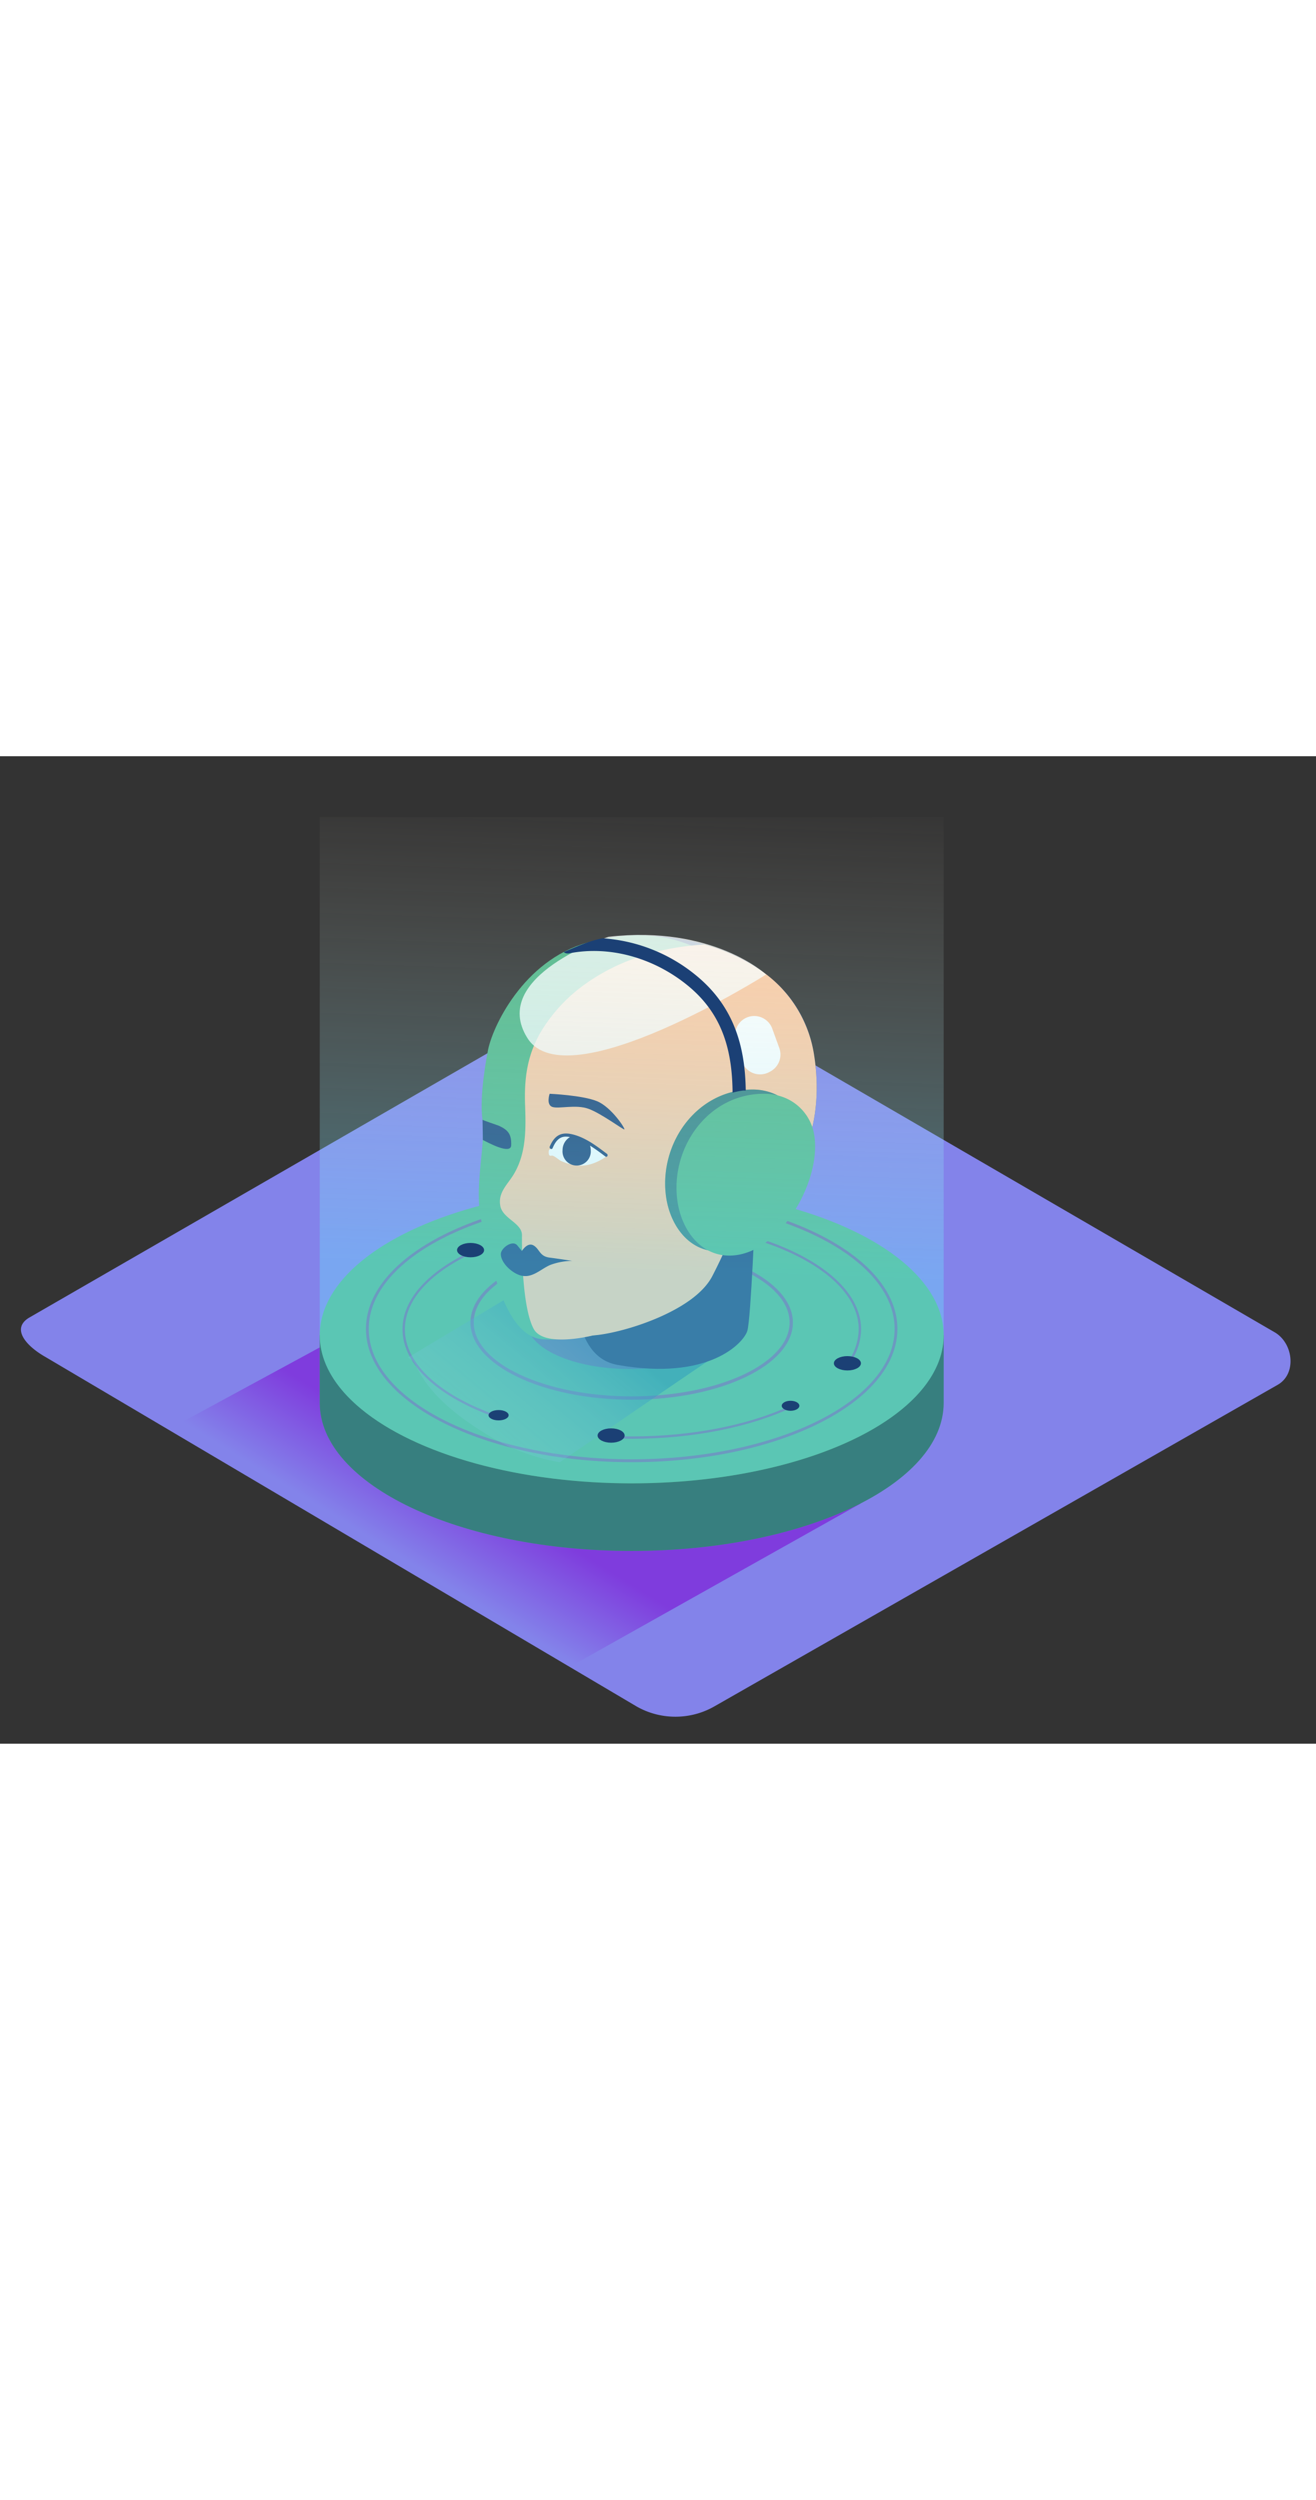 <svg id="Layer_2" data-name="Layer 2" xmlns="http://www.w3.org/2000/svg" xmlns:xlink="http://www.w3.org/1999/xlink" viewBox="0 0 400 300" data-imageid="artifical-inteligence-isometric" imageName="Artifical inteligence" class="illustrations_image" style="width: 158px;"><rect x="0" y="0" width="400" height="300" fill="#333333" stroke="none"/><defs><linearGradient id="linear-gradient" x1="134.72" y1="251.23" x2="150.42" y2="225.84" gradientUnits="userSpaceOnUse"><stop offset="0" stop-color="#8383ea"/><stop offset="1" stop-color="#7f3cdd"/></linearGradient><linearGradient id="linear-gradient-2" x1="127.75" y1="234.11" x2="181.02" y2="172.3" gradientTransform="translate(-3.41 2.42) rotate(-0.97)" gradientUnits="userSpaceOnUse"><stop offset="0.01" stop-color="#fff" stop-opacity="0"/><stop offset="1" stop-color="#006d9d"/></linearGradient><linearGradient id="linear-gradient-3" x1="195.09" y1="9.22" x2="189.97" y2="156.09" gradientUnits="userSpaceOnUse"><stop offset="0" stop-color="#ffeed9" stop-opacity="0"/><stop offset="1" stop-color="#68e1fd"/></linearGradient></defs><title>PP</title><path d="M193.6,288.75,13.87,182.54C8.15,179.32,3.24,174,8.82,170.59l180.37-104c2.71-1.68,6.82-2.78,9.57-1.18L387.42,175c5.72,3.32,6.75,12.6,1,15.93L217.29,288.58A23.9,23.9,0,0,1,193.6,288.75Z" fill="#8383ea"/><polyline points="261.68 226.99 173.82 276.3 51.83 204.2 124.04 165.05" fill="url(#linear-gradient)"/><path d="M276.41,175.89c-15.72-14.54-47.61-24.49-84.4-24.49s-68.67,9.95-84.4,24.49H97.19v20.55c0,24.87,42.45,45,94.82,45s94.82-20.16,94.82-45V175.89Z" fill="#52b788" class="target-color"/><path d="M276.41,175.89c-15.72-14.54-47.61-24.49-84.4-24.49s-68.67,9.95-84.4,24.49H97.19v20.55c0,24.87,42.45,45,94.82,45s94.82-20.16,94.82-45V175.89Z" fill="#1b4075" opacity="0.47"/><ellipse cx="192.01" cy="175.89" rx="94.82" ry="45.03" fill="#52b788" class="target-color"/><ellipse cx="191.33" cy="172.04" rx="31.15" ry="14.12" fill="#6d6d9b"/><path d="M192,214.48c-44.54,0-80.77-18.17-80.77-40.5s36.23-40.5,80.77-40.5,80.77,18.17,80.77,40.5S236.55,214.48,192,214.48Zm0-80.12c-44.07,0-79.92,17.77-79.92,39.62s35.85,39.62,79.92,39.62,79.92-17.77,79.92-39.62S236.08,134.36,192,134.36Z" fill="#6d6d9b"/><path d="M150.85,200.19c-16.85-5.94-27.78-15.43-27.78-26.09,0-9.25,8.23-17.6,21.39-23.53l-.52-.52c-13.29,6.06-21.6,14.6-21.6,24.05,0,10.95,11.12,20.67,28.25,26.74Z" fill="#6d6d9b"/><path d="M240.21,197.34c-12.44,5.75-29.45,9.31-48.2,9.31-2.15,0-4.28-.06-6.38-.16,0,.24,0,.49,0,.73,2.1.09,4.21.15,6.36.15,19,0,36.31-3.67,48.9-9.6Z" fill="#6d6d9b"/><path d="M261,174.1a17.78,17.78,0,0,1-3.66,10.45l.65.29a18.34,18.34,0,0,0,3.74-10.74c0-15.66-22.76-28.82-53.31-32.34l-.2.71C238.41,145.91,261,158.78,261,174.1Z" fill="#6d6d9b"/><path d="M192,195.49c-27,0-49-10.52-49-23.44s22-23.44,49-23.44,49,10.52,49,23.44S219,195.49,192,195.49Zm0-45.89c-26.46,0-48,10.07-48,22.44s21.53,22.44,48,22.44,48-10.07,48-22.44S218.47,149.6,192,149.6Z" fill="#6d6d9b"/><path d="M165.23,158,124,182.69A4.44,4.44,0,0,1,126.3,185c4.39,9.18,13,15.7,21.5,20.94a61.7,61.7,0,0,0,22.36,8.56c20.13-13.79,47-32.18,50.6-34.47l6.29-18.14Z" opacity="0.48" fill="url(#linear-gradient-2)"/><path d="M229.6,136.43s-1.34,34.6-2.46,38.19-11.65,15.23-39.43,10.3-2.24-84.68-2.24-84.68" fill="#1b4075"/><path d="M198.94,54.56s42.68,1.59,48.39,35.5-16,59-50.8,58.25" fill="#1b4075"/><path d="M148.24,89.78s-2.7,13.37-1.58,20.65-2.8,20.76-.27,31.08,6.46,34.88,18.65,35.63S209.09,172,216.4,158s27.37-59.73,15.18-80.46-30.91-27.06-53-20.93C159,62,149.39,82.65,148.24,89.78Z" fill="#52b788" class="target-color"/><path d="M247.33,90.06A37.93,37.93,0,0,0,231.13,65a57.78,57.78,0,0,0-17-7.78c-12.7.69-25.4,4.35-35.87,11.73a48.46,48.46,0,0,0-13.6,14.35c-4.35,7.18-5.35,14.31-5.06,22.59.25,7.11.41,14.43-3.26,20.81-1.94,3.36-5,5.69-4.29,9.81.64,4,6.63,5.24,6.6,9-.07,8.78.52,22.82,3.56,28.46,3.15,5.84,18,2,18,2,8.52-.53,30.6-7.13,36.28-18,1.8-3.45,4.37-8.83,7-15.27C241.72,133.54,251.37,114,247.33,90.06Z" fill="#ffcba4"/><path d="M184.94,54.86s-36.55,12-24.59,30.83,72.51-19.36,72.51-19.36S216.78,51.21,184.94,54.86Z" fill="#fff" opacity="0.78"/><path d="M233.11,101.82a16.68,16.68,0,0,0-4.21-.56c-17.17-.11-28.8,16.57-26.42,32.76,1.35,9.19,7.83,17.7,18,16.24,14.24-2.06,26-23.45,23.49-36.85A14.7,14.7,0,0,0,233.11,101.82Z" fill="#52b788" class="target-color"/><path d="M233.11,101.82a16.68,16.68,0,0,0-4.21-.56c-17.17-.11-28.8,16.57-26.42,32.76,1.35,9.19,7.83,17.7,18,16.24,14.24-2.06,26-23.45,23.49-36.85A14.7,14.7,0,0,0,233.11,101.82Z" fill="#1b4075" opacity="0.47"/><path d="M236.56,103.11a16.68,16.68,0,0,0-4.21-.56c-17.17-.11-28.8,16.57-26.42,32.76,1.35,9.19,7.83,17.7,18,16.24,14.24-2.06,26-23.45,23.49-36.85A14.7,14.7,0,0,0,236.56,103.11Z" fill="#52b788" class="target-color"/><path d="M172.76,115.21c-1.6-.18-3.44,0-4.41,1.45a9.6,9.6,0,0,0-.84,2.5c-.07.21-.48.24-.61.45s-.26,1.5.22,1.73a1,1,0,0,0,.57,0c.7-.09,2.14,1.27,2.79,1.6a15.58,15.58,0,0,0,4.85,1.37c5,.7,9.57-3.19,9.57-3.19C181.85,120.74,177.89,115.79,172.76,115.21Z" fill="#fff"/><path d="M184.48,120.8c-3.26-2.46-6.74-5.13-10.83-6-3.41-.71-5.24.73-6.55,3.77-.25.58.61,1.09.86.5.77-1.78,1.83-3.52,4.06-3.5a7.18,7.18,0,0,1,1.22.13,4.65,4.65,0,0,0-2.25,4,4.3,4.3,0,1,0,8.57,0,4.81,4.81,0,0,0-.22-1.39c1.61,1,3.13,2.14,4.64,3.28C184.49,122,185,121.18,184.48,120.8Z" fill="#1b4075"/><path d="M167.06,102.55s-1.13,3.34.83,4,7.13-.84,11,.57,10.51,6.37,10.89,6.26-3.88-6.73-8.28-8.56S167.06,102.55,167.06,102.55Z" fill="#1b4075"/><path d="M159.07,157.9a5.57,5.57,0,0,0,1.26,0c2.6-.37,4.55-2.33,6.91-3.34a19.75,19.75,0,0,1,6.68-1.24c-1.53-.24-4.63-.71-6.88-1-3.09-.38-3-2.63-4.88-3.7s-3.53,1.7-3.53,1.7l-1.4-1.71c-1.46-1.77-5,.83-5,2.64C152.23,154.21,156.34,157.68,159.07,157.9Z" fill="#1b4075"/><path d="M146.67,110.43c0,.17,4.62,1.68,5,1.85,2.82,1.29,3.82,2.62,3.71,5.92-.11,3-7.24-.92-8.61-1.61Z" fill="#1b4075"/><path d="M225.44,92.51l-1.79-6.12a5.83,5.83,0,0,1,2.65-6.66h0a5.83,5.83,0,0,1,8.42,3l2.15,5.92a5.83,5.83,0,0,1-2.69,7.11l-.37.2A5.83,5.83,0,0,1,225.44,92.51Z" fill="#fff"/><path d="M97.19,18.48V175.89c0,24.87,42.45,45,94.82,45s94.82-20.16,94.82-45V18.48Z" opacity="0.38" fill="url(#linear-gradient-3)"/><ellipse cx="257.57" cy="184.43" rx="4.11" ry="2.18" fill="#1b4075"/><ellipse cx="185.75" cy="206.38" rx="4.11" ry="2.18" fill="#1b4075"/><ellipse cx="143.03" cy="150.05" rx="4.11" ry="2.18" fill="#1b4075"/><ellipse cx="151.55" cy="200.21" rx="3.05" ry="1.57" fill="#1b4075"/><ellipse cx="240.29" cy="197.34" rx="2.68" ry="1.52" fill="#1b4075"/><path d="M225.86,101.57a2.52,2.52,0,0,1,.32,0l.49,0c-.18-14-3.91-26-15.44-35.26a50,50,0,0,0-28.06-11c-4.24.81-7.87,2.57-11.84,4.19a2,2,0,0,0,1.66.39c12.93-2.54,26.58,1.78,36.57,10.21,10.15,8.57,13,19.46,13.11,32.12A20.52,20.52,0,0,1,225.86,101.57Z" fill="#1b4075"/></svg>